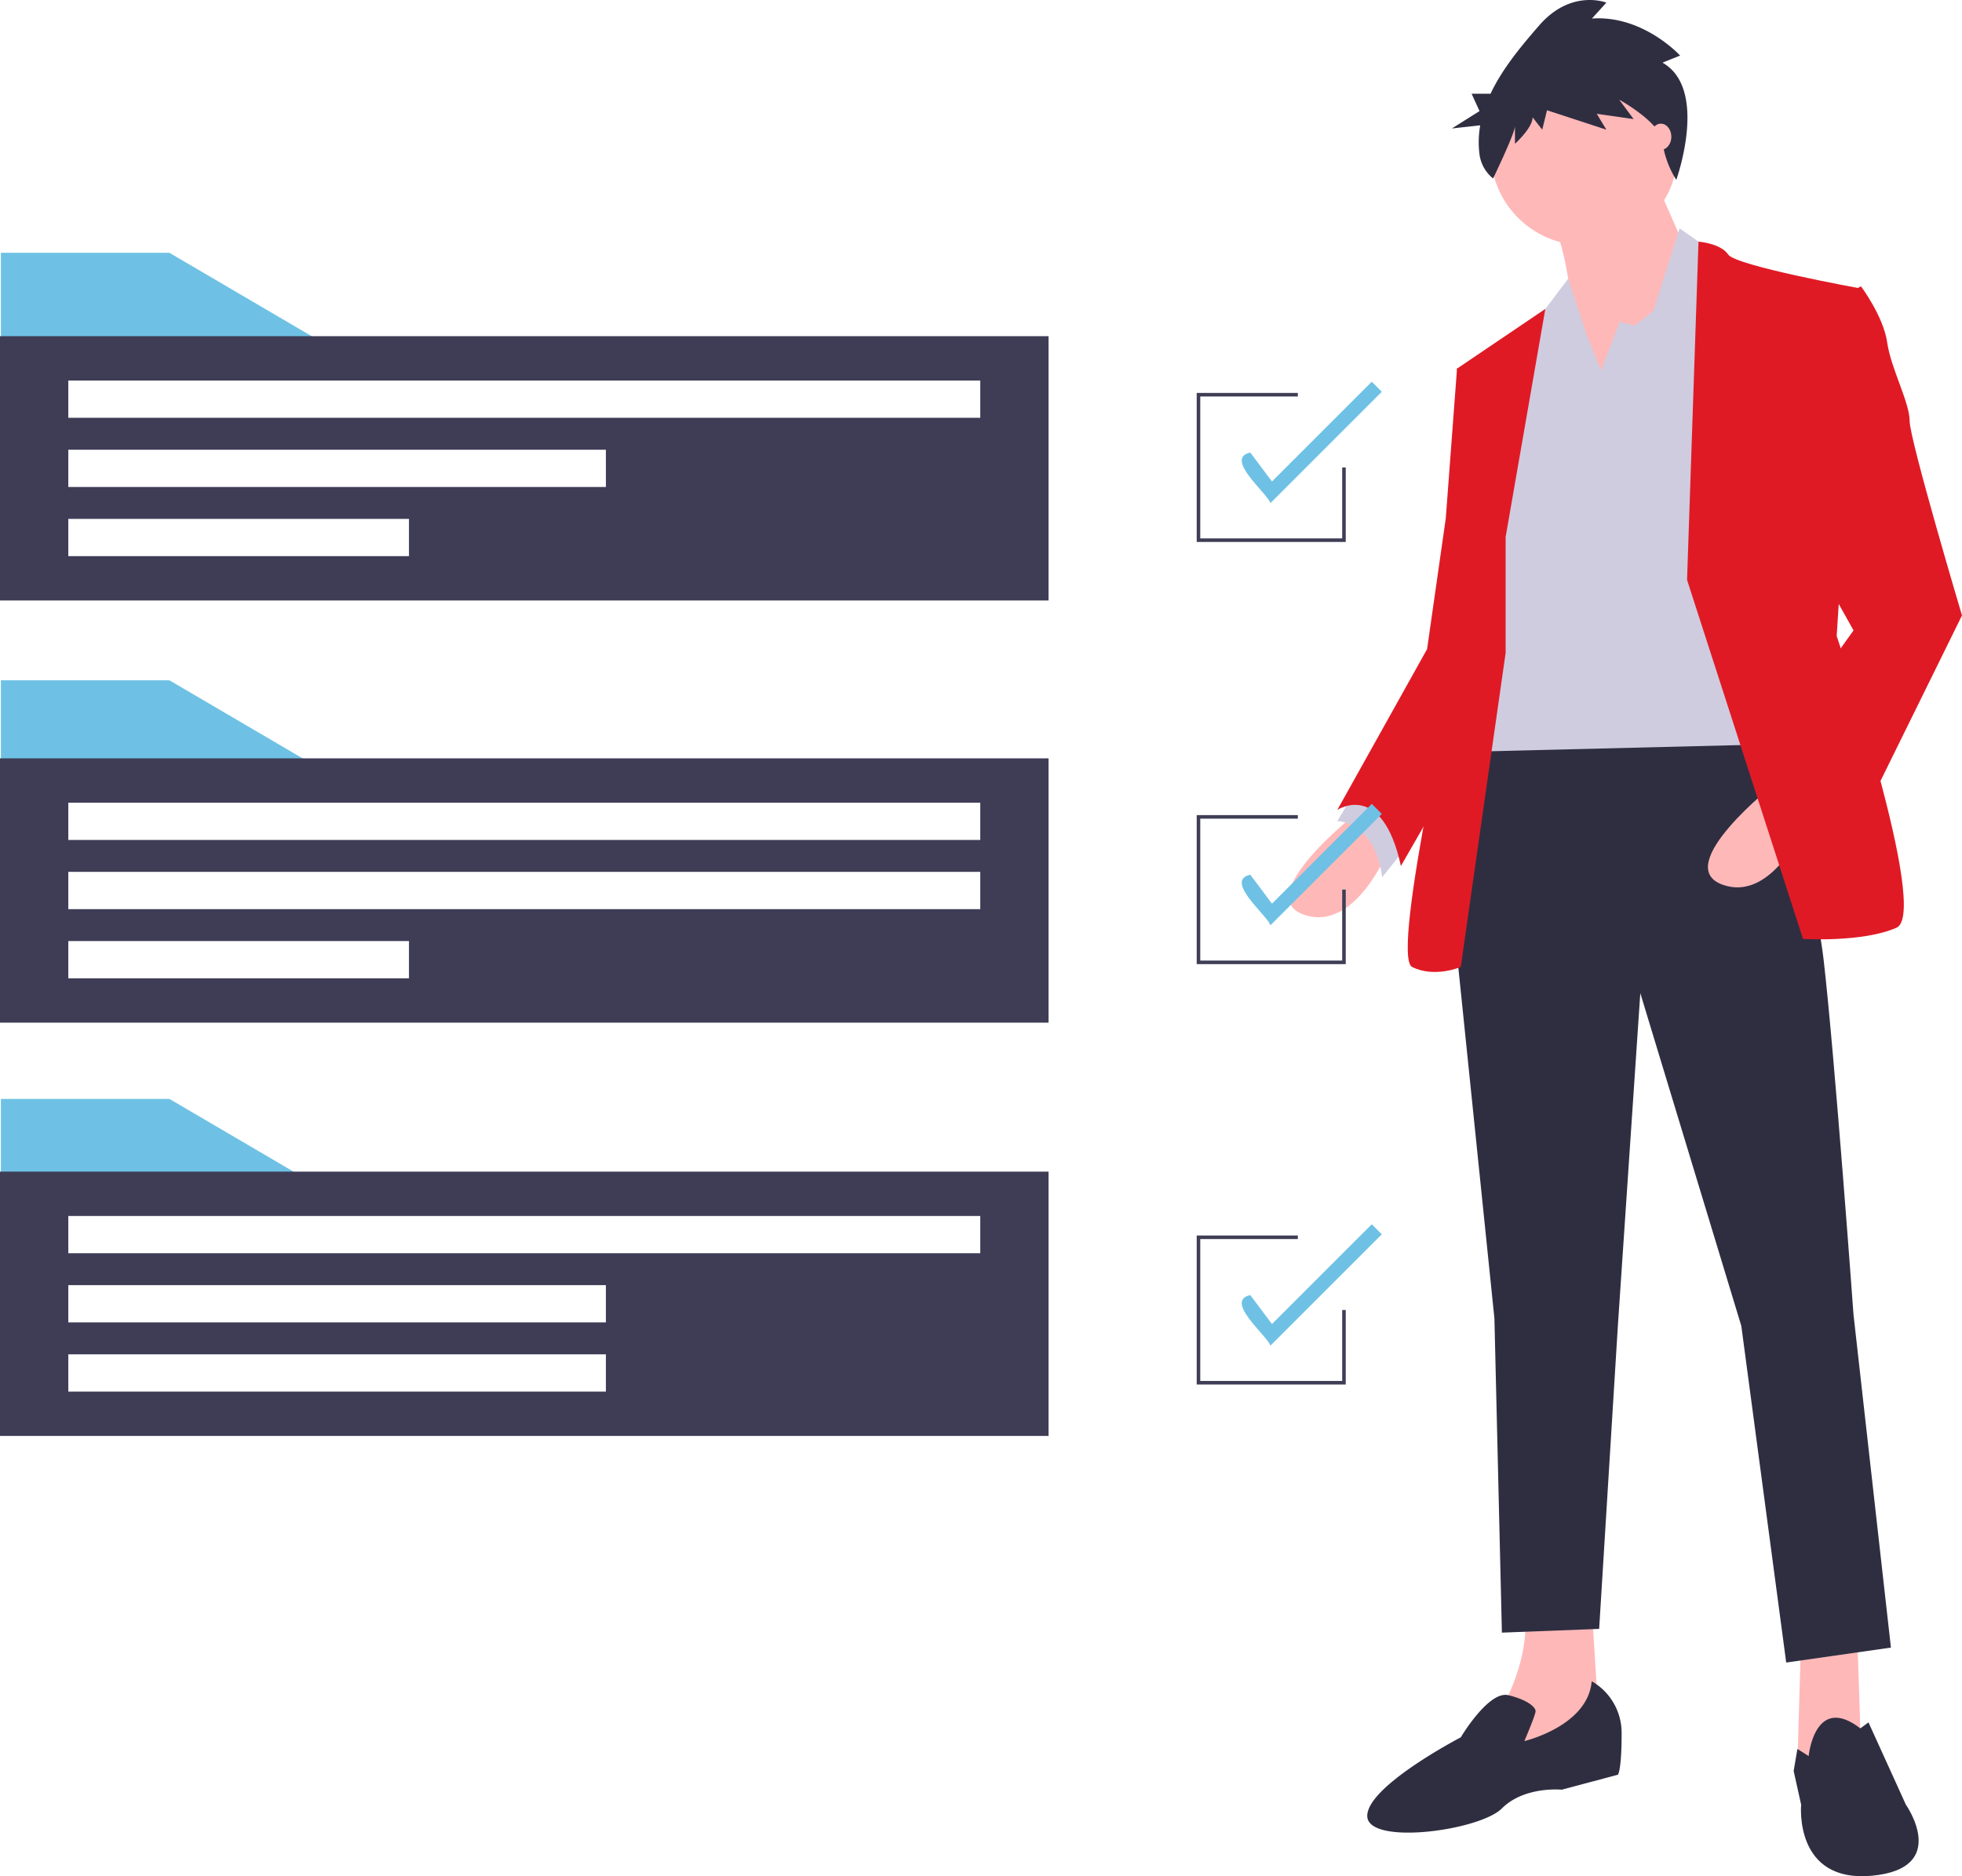 <svg xmlns="http://www.w3.org/2000/svg" width="483.388" height="462.364" viewBox="0 0 483.388 462.364">
  <g id="Groupe_48" data-name="Groupe 48" transform="translate(-26.866)">
    <path id="Tracé_228" data-name="Tracé 228" d="M711.626,398.628s-25.8,20.275-12.9,24.883,21.2-16.589,21.2-16.589Z" transform="translate(-350.671 -198.12)" fill="#ffb8b8"/>
    <path id="Tracé_229" data-name="Tracé 229" d="M720.582,386.28l-5.53,9.216s9.216,0,11.059,13.824l7.373-9.216Z" transform="translate(-358.705 -193.144)" fill="#cfcce0"/>
    <path id="Tracé_230" data-name="Tracé 230" d="M801.4,675.375l.922,27.648-11.059,6.451-4.608-2.765.921-31.334Z" transform="translate(-316.952 -272.116)" fill="#ffb8b8"/>
    <path id="Tracé_231" data-name="Tracé 231" d="M803.84,725.845l1.843,29.491-25.8,11.059,1.843-15.667s7.373-11.981,5.53-24.883Z" transform="translate(-384.824 -329.959)" fill="#ffb8b8"/>
    <path id="Tracé_232" data-name="Tracé 232" d="M836.628,353.868s14.745,38.707,17.51,62.668,7.373,87.551,7.373,87.551l9.216,82.022-25.8,3.686-11.059-82.943L808.98,424.83l-5.53,82.022L798.842,581.5l-23.961.922-1.843-77.414L762.9,406.4l5.53-47Z" transform="translate(-377.984 -180.085)" fill="#2f2e41"/>
    <path id="Tracé_233" data-name="Tracé 233" d="M907.043,781.207s1.512-15.478,12.736-6.818l2.009-1.477L931,793.187s11.059,15.667-8.294,17.51-17.51-17.51-17.51-17.51l-1.843-8.294.922-5.432Z" transform="translate(-434.575 -348.457)" fill="#2f2e41"/>
    <path id="Tracé_234" data-name="Tracé 234" d="M782.7,756.714a14.641,14.641,0,0,1,7.373,12.9c0,9.216-.922,10.138-.922,10.138l-13.824,3.686s-9.216-.922-14.745,4.608-33.177,9.216-33.177,1.843,23.04-19.353,23.04-19.353,6.842-11.555,11.715-10.385,6.716,3.013,6.716,3.934-2.765,7.373-2.765,7.373S781.774,767.773,782.7,756.714Z" transform="translate(-363.68 -342.396)" fill="#2f2e41"/>
    <circle id="Ellipse_32" data-name="Ellipse 32" cx="23.04" cy="23.04" r="23.04" transform="translate(394.132 14.347)" fill="#ffb8b8"/>
    <path id="Tracé_235" data-name="Tracé 235" d="M828.232,135.466l10.138,23.04-27.648,39.628s-1.843-43.315-7.373-50.688S828.232,135.466,828.232,135.466Z" transform="translate(-394.01 -92.089)" fill="#ffb8b8"/>
    <path id="Tracé_236" data-name="Tracé 236" d="M682.613,129.277l4.608-11.981,3.686.921,4.608-3.686,6.451-20.275,9.216,6.451,11.981,120.728-74.649,1.843,10.137-83.865,9.216-23.961,6.652-8.795,4.406,13.4Z" transform="translate(-261.293 -37.977)" fill="#cfcce0"/>
    <path id="Tracé_240" data-name="Tracé 240" d="M884.495,386.28s-25.8,20.275-12.9,24.883,21.2-16.589,21.2-16.589Z" transform="translate(-420.322 -193.144)" fill="#ffb8b8"/>
    <path id="Tracé_241" data-name="Tracé 241" d="M790.573,328.625l-8.294,10.137L771.22,319.409l4.608-8.294Z" transform="translate(-310.733 -125.352)" fill="#cfcce0"/>
    <g id="Groupe_49" data-name="Groupe 49">
      <path id="Tracé_237" data-name="Tracé 237" d="M859.367,245.907l2.82-83.365s5.474.422,7.317,3.187,32.256,8.294,32.256,8.294l-5.53,85.708s23.04,68.2,14.745,71.884-23.04,2.765-23.04,2.765Z" transform="translate(-416.852 -102.998)" fill="#e01a25"/>
      <path id="Tracé_238" data-name="Tracé 238" d="M768.233,246.5l9.776-56.185-21.757,14.713,5.53,40.55-4.608,27.648s-17.51,76.492-11.981,79.257,11.981,0,11.981,0l11.059-77.414Z" transform="translate(-370.414 -114.187)" fill="#e01a25"/>
      <path id="Tracé_239" data-name="Tracé 239" d="M750.995,211.868l-6.451,1.843-2.765,36.864-4.608,32.256-22.118,39.628s11.059-7.373,15.667,13.824l24.359-42.409Z" transform="translate(-358.705 -122.872)" fill="#e01a25"/>
      <path id="Tracé_242" data-name="Tracé 242" d="M906.975,184.685,914.348,181s5.53,7.373,6.451,13.824,5.53,14.745,5.53,19.353,12.9,47.923,12.9,47.923L909.74,322s-6.451-22.118-20.275-23.961l23.04-32.256-12.9-23.04Z" transform="translate(-428.977 -110.434)" fill="#e01a25"/>
    </g>
    <path id="Tracé_243" data-name="Tracé 243" d="M814.222,78.253l4.345-1.739s-9.084-10-21.723-9.132l3.555-3.914s-8.689-3.479-16.589,5.653c-4.153,4.8-8.957,10.443-11.952,16.8H767.2l1.942,4.276-6.8,4.276,6.976-.768a23.9,23.9,0,0,0-.189,7.092,9.177,9.177,0,0,0,3.36,6h0s5.388-11.153,5.388-12.892v4.348s4.345-3.914,4.345-6.523l2.37,3.044,1.185-4.783L800.4,94.777l-2.37-3.914,9.084,1.3-3.555-4.783s10.269,5.653,10.664,10.436a22.965,22.965,0,0,0,3.4,9.316S825.676,84.775,814.222,78.253Z" transform="translate(-377.762 -62.818)" fill="#2f2e41"/>
    <ellipse id="Ellipse_33" data-name="Ellipse 33" cx="2.58" cy="3.226" rx="2.58" ry="3.226" transform="translate(433.484 30.475)" fill="#ffb8b8"/>
    <path id="Tracé_244" data-name="Tracé 244" d="M124.917,303.075H45.361V280.782H86.888Z" transform="translate(-18.276 -113.13)" fill="#6ec1e4"/>
    <path id="Tracé_245" data-name="Tracé 245" d="M163.24,375.811v65.131H421.58V375.811ZM264,430.015H180.07v-9.18H264Zm140.753-17.048H180.07v-9.18H404.751Zm0-17.048H180.07v-9.18H404.751Z" transform="translate(-136.374 -188.926)" fill="#3f3d56"/>
    <path id="Tracé_246" data-name="Tracé 246" d="M124.917,126.642H45.361V104.348H86.888Z" transform="translate(-18.276 -42.043)" fill="#6ec1e4"/>
    <path id="Tracé_247" data-name="Tracé 247" d="M163.24,201.574v65.131H421.58V201.574ZM264,255.777H180.07V246.6H264Zm48.521-17.048H180.07v-9.18H312.518Zm92.233-17.048H180.07V212.5H404.751Z" transform="translate(-136.374 -118.724)" fill="#3f3d56"/>
    <path id="Tracé_248" data-name="Tracé 248" d="M124.917,475.848H45.361V453.555H86.888Z" transform="translate(-18.276 -182.742)" fill="#6ec1e4"/>
    <path id="Tracé_249" data-name="Tracé 249" d="M163.24,546.388V611.52H421.58V546.388Zm149.277,54.2H180.07v-9.18H312.518Zm0-17.048H180.07v-9.18H312.518ZM404.751,566.5H180.07v-9.18H404.751Z" transform="translate(-136.374 -257.654)" fill="#3f3d56"/>
    <path id="Tracé_250" data-name="Tracé 250" d="M575.508,198.9H538.789V162.183h24.917v.874H539.664v34.97h34.97V180.542h.874Z" transform="translate(-217.084 -65.345)" fill="#3f3d56"/>
    <path id="Tracé_251" data-name="Tracé 251" d="M682.693,250.275c-.849-2.505-11.489-11.022-4.969-12.454l5.347,7.13,24.583-24.583,2.472,2.472Z" transform="translate(-342.818 -126.297)" fill="#6ec1e4"/>
    <path id="Tracé_252" data-name="Tracé 252" d="M575.508,373.139H538.789V336.42h24.917v.875H539.664v34.97h34.97V354.779h.874Z" transform="translate(-217.084 -135.547)" fill="#3f3d56"/>
    <path id="Tracé_253" data-name="Tracé 253" d="M682.693,424.513c-.849-2.505-11.489-11.022-4.969-12.454l5.347,7.13,24.583-24.583,2.472,2.472Z" transform="translate(-342.818 -196.499)" fill="#6ec1e4"/>
    <path id="Tracé_254" data-name="Tracé 254" d="M575.508,546.644H538.789V509.926h24.917v.874H539.664v34.97h34.97V528.285h.874Z" transform="translate(-217.084 -205.455)" fill="#3f3d56"/>
    <path id="Tracé_255" data-name="Tracé 255" d="M682.693,598.018c-.849-2.505-11.489-11.022-4.969-12.454l5.347,7.13,24.583-24.583,2.472,2.472Z" transform="translate(-342.818 -266.406)" fill="#6ec1e4"/>
  </g>
</svg>
